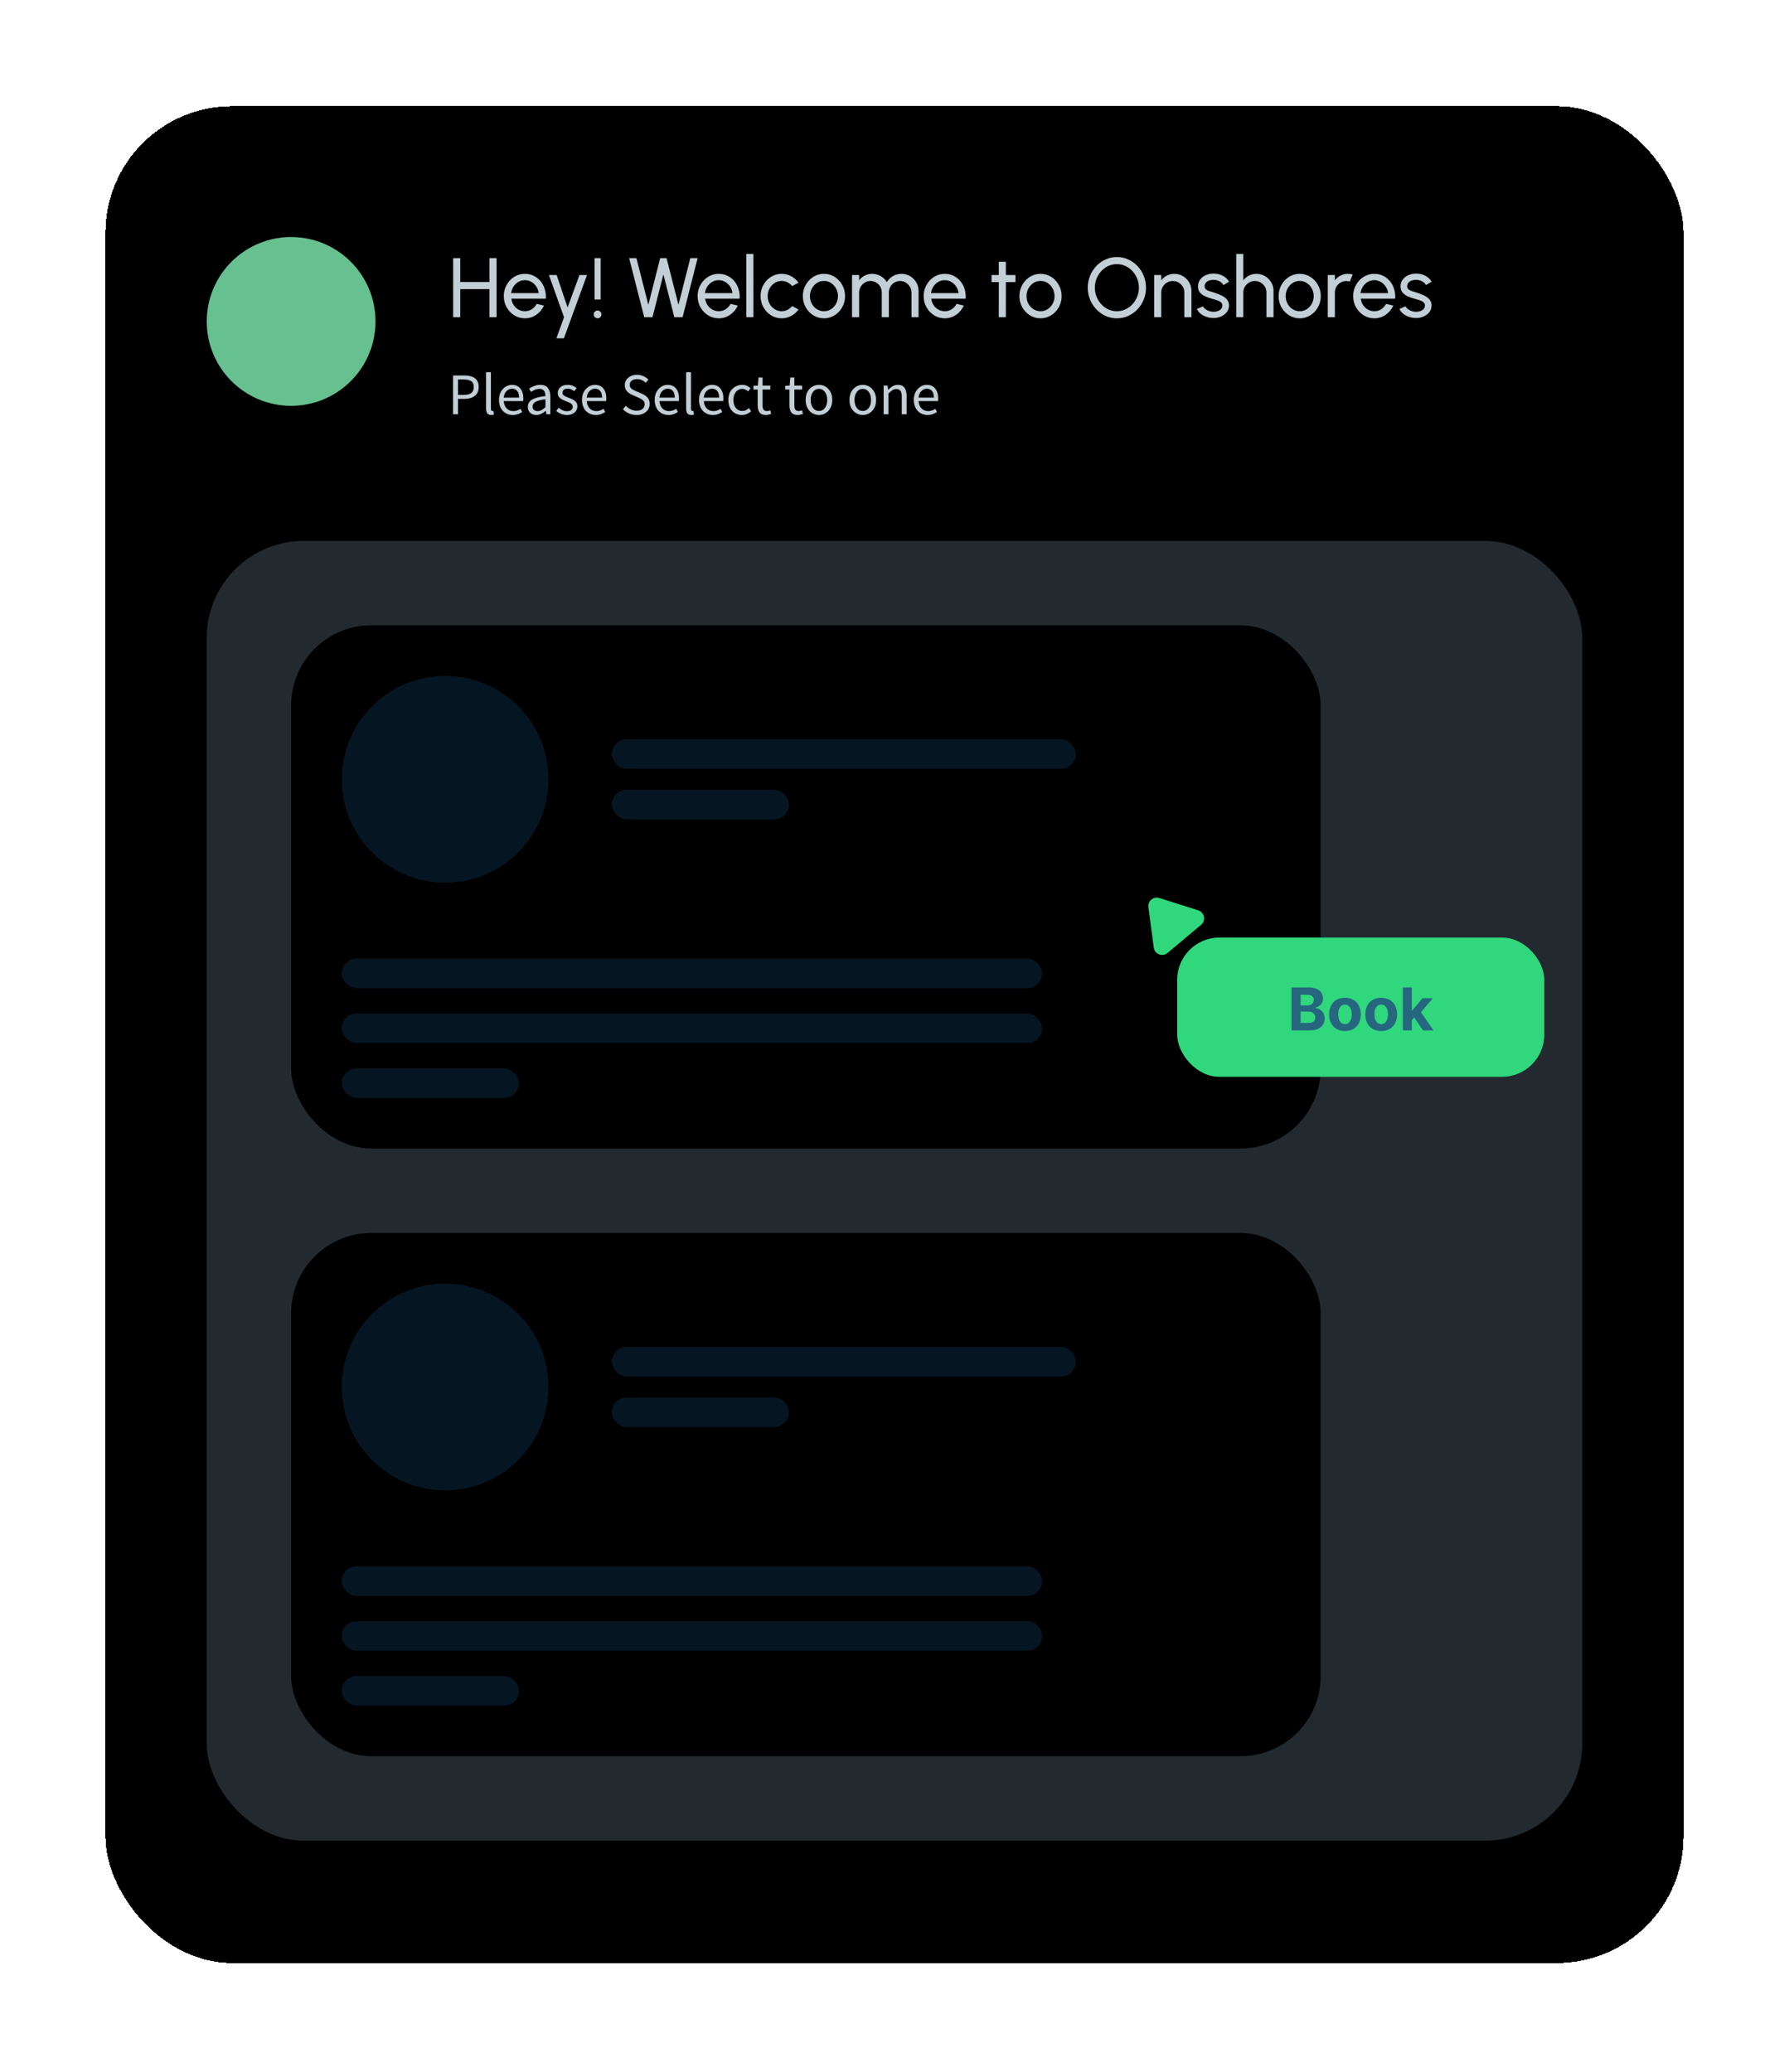 <svg width="424" height="491" viewBox="0 0 424 491" fill="none" xmlns="http://www.w3.org/2000/svg">
<g filter="url(#filter0_d_403_351)">
<rect x="25" y="11.169" width="374" height="440" rx="30" fill="black" shape-rendering="crispEdges"/>
<circle cx="69" cy="62.169" r="20" fill="#67C090"/>
<mask id="mask0_403_351" style="mask-type:alpha" maskUnits="userSpaceOnUse" x="49" y="42" width="40" height="41">
<circle cx="69" cy="62.169" r="20" fill="#D8E3FF"/>
</mask>
<g mask="url(#mask0_403_351)">
</g>
<path d="M116.013 47.169H117.693V61.169H116.013V54.509H109.083V61.169H107.403V47.169H109.083V52.829H116.013V47.169ZM124.401 61.429C123.481 61.429 122.641 61.192 121.881 60.719C121.127 60.246 120.524 59.612 120.071 58.819C119.624 58.019 119.401 57.136 119.401 56.169C119.401 55.436 119.531 54.752 119.791 54.119C120.051 53.479 120.407 52.919 120.861 52.439C121.321 51.952 121.854 51.572 122.461 51.299C123.067 51.026 123.714 50.889 124.401 50.889C125.154 50.889 125.844 51.042 126.471 51.349C127.104 51.649 127.644 52.069 128.091 52.609C128.544 53.149 128.881 53.776 129.101 54.489C129.327 55.202 129.411 55.966 129.351 56.779H121.191C121.271 57.346 121.457 57.852 121.751 58.299C122.044 58.739 122.417 59.089 122.871 59.349C123.331 59.609 123.841 59.742 124.401 59.749C125.001 59.749 125.544 59.596 126.031 59.289C126.517 58.976 126.911 58.549 127.211 58.009L128.921 58.409C128.521 59.296 127.917 60.022 127.111 60.589C126.304 61.149 125.401 61.429 124.401 61.429ZM121.141 55.459H127.661C127.607 54.899 127.427 54.389 127.121 53.929C126.814 53.462 126.424 53.089 125.951 52.809C125.477 52.529 124.961 52.389 124.401 52.389C123.841 52.389 123.327 52.526 122.861 52.799C122.394 53.072 122.007 53.442 121.701 53.909C121.401 54.369 121.214 54.886 121.141 55.459ZM137.339 51.169H139.119L133.649 66.169H131.869L133.679 61.169L130.089 51.169H131.929L134.519 58.859L137.339 51.169ZM140.914 56.969V47.169H142.364V56.969H140.914ZM141.644 61.429C141.384 61.429 141.164 61.339 140.984 61.159C140.804 60.979 140.714 60.759 140.714 60.499C140.714 60.246 140.804 60.032 140.984 59.859C141.164 59.679 141.384 59.589 141.644 59.589C141.891 59.589 142.101 59.679 142.274 59.859C142.454 60.032 142.544 60.246 142.544 60.499C142.544 60.759 142.454 60.979 142.274 61.159C142.101 61.339 141.891 61.429 141.644 61.429ZM152.687 61.169L149.107 47.169H150.837L153.657 58.219L156.467 47.169H157.977L160.797 58.219L163.607 47.169H165.337L161.777 61.169H159.817L157.227 51.029L154.637 61.169H152.687ZM170.338 61.429C169.418 61.429 168.578 61.192 167.818 60.719C167.065 60.246 166.462 59.612 166.008 58.819C165.562 58.019 165.338 57.136 165.338 56.169C165.338 55.436 165.468 54.752 165.728 54.119C165.988 53.479 166.345 52.919 166.798 52.439C167.258 51.952 167.792 51.572 168.398 51.299C169.005 51.026 169.652 50.889 170.338 50.889C171.092 50.889 171.782 51.042 172.408 51.349C173.042 51.649 173.582 52.069 174.028 52.609C174.482 53.149 174.818 53.776 175.038 54.489C175.265 55.202 175.348 55.966 175.288 56.779H167.128C167.208 57.346 167.395 57.852 167.688 58.299C167.982 58.739 168.355 59.089 168.808 59.349C169.268 59.609 169.778 59.742 170.338 59.749C170.938 59.749 171.482 59.596 171.968 59.289C172.455 58.976 172.848 58.549 173.148 58.009L174.858 58.409C174.458 59.296 173.855 60.022 173.048 60.589C172.242 61.149 171.338 61.429 170.338 61.429ZM167.078 55.459H173.598C173.545 54.899 173.365 54.389 173.058 53.929C172.752 53.462 172.362 53.089 171.888 52.809C171.415 52.529 170.898 52.389 170.338 52.389C169.778 52.389 169.265 52.526 168.798 52.799C168.332 53.072 167.945 53.442 167.638 53.909C167.338 54.369 167.152 54.886 167.078 55.459ZM176.876 61.169V46.169H178.556V61.169H176.876ZM187.75 58.529L189.25 59.339C188.797 59.972 188.22 60.479 187.52 60.859C186.827 61.239 186.073 61.429 185.26 61.429C184.34 61.429 183.5 61.192 182.74 60.719C181.987 60.246 181.383 59.612 180.93 58.819C180.483 58.019 180.26 57.136 180.26 56.169C180.26 55.436 180.39 54.752 180.65 54.119C180.91 53.479 181.267 52.919 181.72 52.439C182.18 51.952 182.713 51.572 183.32 51.299C183.927 51.026 184.573 50.889 185.26 50.889C186.073 50.889 186.827 51.079 187.52 51.459C188.22 51.839 188.797 52.349 189.25 52.989L187.75 53.799C187.43 53.406 187.05 53.102 186.61 52.889C186.17 52.676 185.72 52.569 185.26 52.569C184.64 52.569 184.077 52.736 183.57 53.069C183.07 53.396 182.673 53.832 182.38 54.379C182.087 54.926 181.94 55.522 181.94 56.169C181.94 56.816 182.087 57.412 182.38 57.959C182.68 58.499 183.08 58.932 183.58 59.259C184.087 59.586 184.647 59.749 185.26 59.749C185.753 59.749 186.217 59.636 186.65 59.409C187.083 59.182 187.45 58.889 187.75 58.529ZM195.28 61.429C194.36 61.429 193.52 61.192 192.76 60.719C192.006 60.246 191.403 59.612 190.95 58.819C190.503 58.019 190.28 57.136 190.28 56.169C190.28 55.436 190.41 54.752 190.67 54.119C190.93 53.479 191.286 52.919 191.74 52.439C192.2 51.952 192.733 51.572 193.34 51.299C193.946 51.026 194.593 50.889 195.28 50.889C196.2 50.889 197.036 51.126 197.79 51.599C198.55 52.072 199.153 52.709 199.6 53.509C200.053 54.309 200.28 55.196 200.28 56.169C200.28 56.896 200.15 57.576 199.89 58.209C199.63 58.842 199.27 59.402 198.81 59.889C198.356 60.369 197.826 60.746 197.22 61.019C196.62 61.292 195.973 61.429 195.28 61.429ZM195.28 59.749C195.906 59.749 196.47 59.586 196.97 59.259C197.476 58.926 197.873 58.489 198.16 57.949C198.453 57.402 198.6 56.809 198.6 56.169C198.6 55.516 198.45 54.916 198.15 54.369C197.856 53.822 197.46 53.386 196.96 53.059C196.46 52.732 195.9 52.569 195.28 52.569C194.653 52.569 194.09 52.736 193.59 53.069C193.09 53.396 192.693 53.832 192.4 54.379C192.106 54.926 191.96 55.522 191.96 56.169C191.96 56.836 192.11 57.442 192.41 57.989C192.71 58.529 193.113 58.959 193.62 59.279C194.126 59.592 194.68 59.749 195.28 59.749ZM201.934 61.169V51.169H203.614V52.419C203.968 51.952 204.411 51.582 204.944 51.309C205.484 51.029 206.071 50.889 206.704 50.889C207.444 50.889 208.121 51.069 208.734 51.429C209.348 51.789 209.831 52.266 210.184 52.859C210.538 52.266 211.018 51.789 211.624 51.429C212.238 51.069 212.911 50.889 213.644 50.889C214.398 50.889 215.081 51.072 215.694 51.439C216.308 51.799 216.794 52.286 217.154 52.899C217.521 53.512 217.704 54.196 217.704 54.949V61.169H216.024V55.349C216.024 54.856 215.904 54.399 215.664 53.979C215.424 53.559 215.101 53.222 214.694 52.969C214.288 52.716 213.838 52.589 213.344 52.589C212.851 52.589 212.401 52.709 211.994 52.949C211.588 53.182 211.264 53.509 211.024 53.929C210.784 54.342 210.664 54.816 210.664 55.349V61.169H208.984V55.349C208.984 54.816 208.864 54.342 208.624 53.929C208.384 53.509 208.058 53.182 207.644 52.949C207.238 52.709 206.788 52.589 206.294 52.589C205.808 52.589 205.358 52.716 204.944 52.969C204.538 53.222 204.214 53.559 203.974 53.979C203.734 54.399 203.614 54.856 203.614 55.349V61.169H201.934ZM223.913 61.429C222.993 61.429 222.153 61.192 221.393 60.719C220.639 60.246 220.036 59.612 219.583 58.819C219.136 58.019 218.913 57.136 218.913 56.169C218.913 55.436 219.043 54.752 219.303 54.119C219.563 53.479 219.919 52.919 220.373 52.439C220.833 51.952 221.366 51.572 221.973 51.299C222.579 51.026 223.226 50.889 223.913 50.889C224.666 50.889 225.356 51.042 225.983 51.349C226.616 51.649 227.156 52.069 227.603 52.609C228.056 53.149 228.393 53.776 228.613 54.489C228.839 55.202 228.923 55.966 228.863 56.779H220.703C220.783 57.346 220.969 57.852 221.263 58.299C221.556 58.739 221.929 59.089 222.383 59.349C222.843 59.609 223.353 59.742 223.913 59.749C224.513 59.749 225.056 59.596 225.543 59.289C226.029 58.976 226.423 58.549 226.723 58.009L228.433 58.409C228.033 59.296 227.429 60.022 226.623 60.589C225.816 61.149 224.913 61.429 223.913 61.429ZM220.653 55.459H227.173C227.119 54.899 226.939 54.389 226.633 53.929C226.326 53.462 225.936 53.089 225.463 52.809C224.989 52.529 224.473 52.389 223.913 52.389C223.353 52.389 222.839 52.526 222.373 52.799C221.906 53.072 221.519 53.442 221.213 53.909C220.913 54.369 220.726 54.886 220.653 55.459ZM240.669 52.849H238.399L238.389 61.169H236.709L236.719 52.849H234.999V51.169H236.719L236.709 48.029H238.389L238.399 51.169H240.669V52.849ZM246.608 61.429C245.688 61.429 244.848 61.192 244.088 60.719C243.334 60.246 242.731 59.612 242.278 58.819C241.831 58.019 241.608 57.136 241.608 56.169C241.608 55.436 241.738 54.752 241.998 54.119C242.258 53.479 242.614 52.919 243.068 52.439C243.528 51.952 244.061 51.572 244.668 51.299C245.274 51.026 245.921 50.889 246.608 50.889C247.528 50.889 248.364 51.126 249.118 51.599C249.878 52.072 250.481 52.709 250.928 53.509C251.381 54.309 251.608 55.196 251.608 56.169C251.608 56.896 251.478 57.576 251.218 58.209C250.958 58.842 250.598 59.402 250.138 59.889C249.684 60.369 249.154 60.746 248.548 61.019C247.948 61.292 247.301 61.429 246.608 61.429ZM246.608 59.749C247.234 59.749 247.798 59.586 248.298 59.259C248.804 58.926 249.201 58.489 249.488 57.949C249.781 57.402 249.928 56.809 249.928 56.169C249.928 55.516 249.778 54.916 249.478 54.369C249.184 53.822 248.788 53.386 248.288 53.059C247.788 52.732 247.228 52.569 246.608 52.569C245.981 52.569 245.418 52.736 244.918 53.069C244.418 53.396 244.021 53.832 243.728 54.379C243.434 54.926 243.288 55.522 243.288 56.169C243.288 56.836 243.438 57.442 243.738 57.989C244.038 58.529 244.441 58.959 244.948 59.279C245.454 59.592 246.008 59.749 246.608 59.749ZM264.704 61.429C263.757 61.429 262.867 61.242 262.034 60.869C261.201 60.489 260.467 59.966 259.834 59.299C259.201 58.632 258.704 57.862 258.344 56.989C257.984 56.109 257.804 55.169 257.804 54.169C257.804 53.169 257.984 52.232 258.344 51.359C258.704 50.479 259.201 49.706 259.834 49.039C260.467 48.372 261.201 47.852 262.034 47.479C262.867 47.099 263.757 46.909 264.704 46.909C265.657 46.909 266.551 47.099 267.384 47.479C268.217 47.852 268.951 48.372 269.584 49.039C270.217 49.706 270.711 50.479 271.064 51.359C271.424 52.232 271.604 53.169 271.604 54.169C271.604 55.169 271.424 56.109 271.064 56.989C270.711 57.862 270.217 58.632 269.584 59.299C268.951 59.966 268.217 60.489 267.384 60.869C266.551 61.242 265.657 61.429 264.704 61.429ZM264.704 59.749C265.431 59.749 266.107 59.602 266.734 59.309C267.367 59.016 267.921 58.612 268.394 58.099C268.874 57.579 269.247 56.986 269.514 56.319C269.787 55.646 269.924 54.929 269.924 54.169C269.924 53.409 269.787 52.692 269.514 52.019C269.241 51.339 268.864 50.746 268.384 50.239C267.911 49.726 267.357 49.322 266.724 49.029C266.097 48.736 265.424 48.589 264.704 48.589C263.977 48.589 263.297 48.736 262.664 49.029C262.037 49.322 261.484 49.729 261.004 50.249C260.531 50.762 260.157 51.356 259.884 52.029C259.617 52.696 259.484 53.409 259.484 54.169C259.484 54.936 259.621 55.656 259.894 56.329C260.167 57.002 260.541 57.596 261.014 58.109C261.494 58.622 262.047 59.026 262.674 59.319C263.307 59.606 263.984 59.749 264.704 59.749ZM282.376 54.949V61.169H280.696V55.319C280.696 54.812 280.573 54.352 280.326 53.939C280.079 53.526 279.749 53.199 279.336 52.959C278.923 52.712 278.463 52.589 277.956 52.589C277.456 52.589 276.996 52.712 276.576 52.959C276.163 53.199 275.833 53.526 275.586 53.939C275.339 54.352 275.216 54.812 275.216 55.319V61.169H273.536V51.169H275.216V52.419C275.569 51.952 276.016 51.582 276.556 51.309C277.096 51.029 277.683 50.889 278.316 50.889C279.063 50.889 279.743 51.072 280.356 51.439C280.976 51.799 281.466 52.286 281.826 52.899C282.193 53.512 282.376 54.196 282.376 54.949ZM287.426 61.359C286.886 61.339 286.359 61.239 285.846 61.059C285.339 60.872 284.892 60.622 284.506 60.309C284.126 59.989 283.849 59.622 283.676 59.209L285.116 58.589C285.216 58.816 285.396 59.029 285.656 59.229C285.916 59.429 286.216 59.589 286.556 59.709C286.896 59.829 287.239 59.889 287.586 59.889C287.952 59.889 288.296 59.832 288.616 59.719C288.936 59.606 289.196 59.439 289.396 59.219C289.602 58.992 289.706 58.722 289.706 58.409C289.706 58.076 289.592 57.816 289.366 57.629C289.146 57.436 288.866 57.286 288.526 57.179C288.192 57.066 287.852 56.959 287.506 56.859C286.819 56.686 286.206 56.479 285.666 56.239C285.126 55.992 284.699 55.682 284.386 55.309C284.079 54.929 283.926 54.446 283.926 53.859C283.926 53.239 284.096 52.702 284.436 52.249C284.782 51.796 285.236 51.446 285.796 51.199C286.356 50.952 286.956 50.829 287.596 50.829C288.402 50.829 289.139 51.002 289.806 51.349C290.472 51.696 290.969 52.166 291.296 52.759L289.946 53.549C289.832 53.309 289.659 53.099 289.426 52.919C289.192 52.732 288.926 52.586 288.626 52.479C288.326 52.372 288.019 52.316 287.706 52.309C287.319 52.296 286.956 52.346 286.616 52.459C286.282 52.572 286.012 52.746 285.806 52.979C285.606 53.206 285.506 53.489 285.506 53.829C285.506 54.162 285.612 54.416 285.826 54.589C286.046 54.762 286.329 54.902 286.676 55.009C287.029 55.109 287.412 55.226 287.826 55.359C288.432 55.552 288.999 55.776 289.526 56.029C290.052 56.282 290.476 56.599 290.796 56.979C291.122 57.359 291.282 57.829 291.276 58.389C291.276 59.002 291.092 59.539 290.726 59.999C290.359 60.452 289.882 60.799 289.296 61.039C288.716 61.279 288.092 61.386 287.426 61.359ZM301.829 54.949V61.169H300.149V55.319C300.149 54.812 300.026 54.352 299.779 53.939C299.532 53.526 299.202 53.199 298.789 52.959C298.376 52.712 297.916 52.589 297.409 52.589C296.909 52.589 296.449 52.712 296.029 52.959C295.616 53.199 295.286 53.526 295.039 53.939C294.792 54.352 294.669 54.812 294.669 55.319V61.169H292.989V46.169H294.669V52.419C295.022 51.952 295.469 51.582 296.009 51.309C296.549 51.029 297.136 50.889 297.769 50.889C298.516 50.889 299.196 51.072 299.809 51.439C300.429 51.799 300.919 52.286 301.279 52.899C301.646 53.512 301.829 54.196 301.829 54.949ZM308.034 61.429C307.114 61.429 306.274 61.192 305.514 60.719C304.76 60.246 304.157 59.612 303.704 58.819C303.257 58.019 303.034 57.136 303.034 56.169C303.034 55.436 303.164 54.752 303.424 54.119C303.684 53.479 304.04 52.919 304.494 52.439C304.954 51.952 305.487 51.572 306.094 51.299C306.7 51.026 307.347 50.889 308.034 50.889C308.954 50.889 309.79 51.126 310.544 51.599C311.304 52.072 311.907 52.709 312.354 53.509C312.807 54.309 313.034 55.196 313.034 56.169C313.034 56.896 312.904 57.576 312.644 58.209C312.384 58.842 312.024 59.402 311.564 59.889C311.11 60.369 310.58 60.746 309.974 61.019C309.374 61.292 308.727 61.429 308.034 61.429ZM308.034 59.749C308.66 59.749 309.224 59.586 309.724 59.259C310.23 58.926 310.627 58.489 310.914 57.949C311.207 57.402 311.354 56.809 311.354 56.169C311.354 55.516 311.204 54.916 310.904 54.369C310.61 53.822 310.214 53.386 309.714 53.059C309.214 52.732 308.654 52.569 308.034 52.569C307.407 52.569 306.844 52.736 306.344 53.069C305.844 53.396 305.447 53.832 305.154 54.379C304.86 54.926 304.714 55.522 304.714 56.169C304.714 56.836 304.864 57.442 305.164 57.989C305.464 58.529 305.867 58.959 306.374 59.279C306.88 59.592 307.434 59.749 308.034 59.749ZM314.688 61.169V51.169H316.368V52.419C316.722 51.952 317.168 51.582 317.708 51.309C318.248 51.029 318.835 50.889 319.468 50.889C319.855 50.889 320.228 50.939 320.588 51.039L319.908 52.719C319.635 52.632 319.368 52.589 319.108 52.589C318.608 52.589 318.148 52.712 317.728 52.959C317.315 53.199 316.985 53.526 316.738 53.939C316.492 54.352 316.368 54.812 316.368 55.319V61.169H314.688ZM325.709 61.429C324.789 61.429 323.949 61.192 323.189 60.719C322.436 60.246 321.833 59.612 321.379 58.819C320.933 58.019 320.709 57.136 320.709 56.169C320.709 55.436 320.839 54.752 321.099 54.119C321.359 53.479 321.716 52.919 322.169 52.439C322.629 51.952 323.163 51.572 323.769 51.299C324.376 51.026 325.023 50.889 325.709 50.889C326.463 50.889 327.153 51.042 327.779 51.349C328.413 51.649 328.953 52.069 329.399 52.609C329.853 53.149 330.189 53.776 330.409 54.489C330.636 55.202 330.719 55.966 330.659 56.779H322.499C322.579 57.346 322.766 57.852 323.059 58.299C323.353 58.739 323.726 59.089 324.179 59.349C324.639 59.609 325.149 59.742 325.709 59.749C326.309 59.749 326.853 59.596 327.339 59.289C327.826 58.976 328.219 58.549 328.519 58.009L330.229 58.409C329.829 59.296 329.226 60.022 328.419 60.589C327.613 61.149 326.709 61.429 325.709 61.429ZM322.449 55.459H328.969C328.916 54.899 328.736 54.389 328.429 53.929C328.123 53.462 327.733 53.089 327.259 52.809C326.786 52.529 326.269 52.389 325.709 52.389C325.149 52.389 324.636 52.526 324.169 52.799C323.703 53.072 323.316 53.442 323.009 53.909C322.709 54.369 322.523 54.886 322.449 55.459ZM335.434 61.359C334.894 61.339 334.367 61.239 333.854 61.059C333.347 60.872 332.9 60.622 332.514 60.309C332.134 59.989 331.857 59.622 331.684 59.209L333.124 58.589C333.224 58.816 333.404 59.029 333.664 59.229C333.924 59.429 334.224 59.589 334.564 59.709C334.904 59.829 335.247 59.889 335.594 59.889C335.96 59.889 336.304 59.832 336.624 59.719C336.944 59.606 337.204 59.439 337.404 59.219C337.61 58.992 337.714 58.722 337.714 58.409C337.714 58.076 337.6 57.816 337.374 57.629C337.154 57.436 336.874 57.286 336.534 57.179C336.2 57.066 335.86 56.959 335.514 56.859C334.827 56.686 334.214 56.479 333.674 56.239C333.134 55.992 332.707 55.682 332.394 55.309C332.087 54.929 331.934 54.446 331.934 53.859C331.934 53.239 332.104 52.702 332.444 52.249C332.79 51.796 333.244 51.446 333.804 51.199C334.364 50.952 334.964 50.829 335.604 50.829C336.41 50.829 337.147 51.002 337.814 51.349C338.48 51.696 338.977 52.166 339.304 52.759L337.954 53.549C337.84 53.309 337.667 53.099 337.434 52.919C337.2 52.732 336.934 52.586 336.634 52.479C336.334 52.372 336.027 52.316 335.714 52.309C335.327 52.296 334.964 52.346 334.624 52.459C334.29 52.572 334.02 52.746 333.814 52.979C333.614 53.206 333.514 53.489 333.514 53.829C333.514 54.162 333.62 54.416 333.834 54.589C334.054 54.762 334.337 54.902 334.684 55.009C335.037 55.109 335.42 55.226 335.834 55.359C336.44 55.552 337.007 55.776 337.534 56.029C338.06 56.282 338.484 56.599 338.804 56.979C339.13 57.359 339.29 57.829 339.284 58.389C339.284 59.002 339.1 59.539 338.734 59.999C338.367 60.452 337.89 60.799 337.304 61.039C336.724 61.279 336.1 61.386 335.434 61.359Z" fill="#C2CFD6"/>
<path d="M107.381 84.169V74.985H109.999C110.69 74.985 111.292 75.069 111.805 75.237C112.318 75.405 112.72 75.69 113.009 76.091C113.298 76.483 113.443 77.015 113.443 77.687C113.443 78.648 113.13 79.362 112.505 79.829C111.88 80.296 111.063 80.529 110.055 80.529H108.543V84.169H107.381ZM108.543 79.577H109.915C110.718 79.577 111.31 79.428 111.693 79.129C112.085 78.821 112.281 78.34 112.281 77.687C112.281 77.024 112.076 76.567 111.665 76.315C111.264 76.054 110.662 75.923 109.859 75.923H108.543V79.577ZM116.417 84.337C115.987 84.337 115.675 84.206 115.479 83.945C115.292 83.674 115.199 83.292 115.199 82.797V74.201H116.347V82.881C116.347 83.058 116.379 83.189 116.445 83.273C116.51 83.348 116.585 83.385 116.669 83.385C116.706 83.385 116.739 83.385 116.767 83.385C116.804 83.376 116.855 83.366 116.921 83.357L117.075 84.225C117 84.262 116.911 84.29 116.809 84.309C116.706 84.328 116.575 84.337 116.417 84.337ZM121.525 84.337C120.918 84.337 120.368 84.197 119.873 83.917C119.378 83.628 118.986 83.217 118.697 82.685C118.408 82.153 118.263 81.518 118.263 80.781C118.263 80.034 118.408 79.395 118.697 78.863C118.996 78.331 119.378 77.92 119.845 77.631C120.312 77.342 120.802 77.197 121.315 77.197C122.183 77.197 122.85 77.486 123.317 78.065C123.793 78.644 124.031 79.418 124.031 80.389C124.031 80.51 124.026 80.632 124.017 80.753C124.017 80.865 124.008 80.963 123.989 81.047H119.397C119.444 81.766 119.668 82.34 120.069 82.769C120.48 83.198 121.012 83.413 121.665 83.413C121.992 83.413 122.29 83.366 122.561 83.273C122.841 83.17 123.107 83.04 123.359 82.881L123.765 83.637C123.476 83.824 123.144 83.987 122.771 84.127C122.407 84.267 121.992 84.337 121.525 84.337ZM119.383 80.221H123.023C123.023 79.53 122.874 79.008 122.575 78.653C122.286 78.289 121.875 78.107 121.343 78.107C120.867 78.107 120.438 78.294 120.055 78.667C119.682 79.031 119.458 79.549 119.383 80.221ZM127.089 84.337C126.52 84.337 126.044 84.169 125.661 83.833C125.288 83.488 125.101 83.012 125.101 82.405C125.101 81.658 125.432 81.089 126.095 80.697C126.767 80.296 127.826 80.016 129.273 79.857C129.273 79.568 129.231 79.292 129.147 79.031C129.072 78.77 128.932 78.56 128.727 78.401C128.531 78.233 128.246 78.149 127.873 78.149C127.481 78.149 127.112 78.224 126.767 78.373C126.422 78.522 126.114 78.69 125.843 78.877L125.395 78.079C125.712 77.874 126.1 77.678 126.557 77.491C127.024 77.295 127.528 77.197 128.069 77.197C128.9 77.197 129.502 77.454 129.875 77.967C130.248 78.471 130.435 79.148 130.435 79.997V84.169H129.483L129.385 83.357H129.343C129.026 83.618 128.676 83.847 128.293 84.043C127.92 84.239 127.518 84.337 127.089 84.337ZM127.425 83.413C127.752 83.413 128.06 83.334 128.349 83.175C128.638 83.016 128.946 82.792 129.273 82.503V80.613C128.144 80.753 127.35 80.963 126.893 81.243C126.445 81.523 126.221 81.882 126.221 82.321C126.221 82.704 126.338 82.984 126.571 83.161C126.804 83.329 127.089 83.413 127.425 83.413ZM134.354 84.337C133.868 84.337 133.406 84.248 132.968 84.071C132.529 83.884 132.146 83.66 131.82 83.399L132.394 82.629C132.692 82.862 133 83.058 133.318 83.217C133.635 83.366 133.994 83.441 134.396 83.441C134.844 83.441 135.18 83.338 135.404 83.133C135.628 82.918 135.74 82.666 135.74 82.377C135.74 82.144 135.66 81.948 135.502 81.789C135.352 81.63 135.156 81.5 134.914 81.397C134.68 81.285 134.438 81.182 134.186 81.089C133.868 80.968 133.556 80.832 133.248 80.683C132.94 80.524 132.688 80.324 132.492 80.081C132.296 79.829 132.198 79.512 132.198 79.129C132.198 78.578 132.403 78.121 132.814 77.757C133.234 77.384 133.812 77.197 134.55 77.197C134.97 77.197 135.362 77.272 135.726 77.421C136.09 77.57 136.402 77.752 136.664 77.967L136.104 78.695C135.87 78.518 135.628 78.373 135.376 78.261C135.124 78.149 134.848 78.093 134.55 78.093C134.12 78.093 133.803 78.191 133.598 78.387C133.402 78.583 133.304 78.812 133.304 79.073C133.304 79.288 133.374 79.465 133.514 79.605C133.654 79.736 133.836 79.852 134.06 79.955C134.284 80.048 134.522 80.146 134.774 80.249C135.1 80.37 135.422 80.51 135.74 80.669C136.057 80.818 136.318 81.024 136.524 81.285C136.738 81.537 136.846 81.878 136.846 82.307C136.846 82.671 136.748 83.007 136.552 83.315C136.365 83.623 136.085 83.87 135.712 84.057C135.348 84.244 134.895 84.337 134.354 84.337ZM141.199 84.337C140.592 84.337 140.042 84.197 139.547 83.917C139.052 83.628 138.66 83.217 138.371 82.685C138.082 82.153 137.937 81.518 137.937 80.781C137.937 80.034 138.082 79.395 138.371 78.863C138.67 78.331 139.052 77.92 139.519 77.631C139.986 77.342 140.476 77.197 140.989 77.197C141.857 77.197 142.524 77.486 142.991 78.065C143.467 78.644 143.705 79.418 143.705 80.389C143.705 80.51 143.7 80.632 143.691 80.753C143.691 80.865 143.682 80.963 143.663 81.047H139.071C139.118 81.766 139.342 82.34 139.743 82.769C140.154 83.198 140.686 83.413 141.339 83.413C141.666 83.413 141.964 83.366 142.235 83.273C142.515 83.17 142.781 83.04 143.033 82.881L143.439 83.637C143.15 83.824 142.818 83.987 142.445 84.127C142.081 84.267 141.666 84.337 141.199 84.337ZM139.057 80.221H142.697C142.697 79.53 142.548 79.008 142.249 78.653C141.96 78.289 141.549 78.107 141.017 78.107C140.541 78.107 140.112 78.294 139.729 78.667C139.356 79.031 139.132 79.549 139.057 80.221ZM150.849 84.337C150.205 84.337 149.608 84.216 149.057 83.973C148.506 83.721 148.03 83.39 147.629 82.979L148.329 82.167C148.656 82.512 149.038 82.792 149.477 83.007C149.925 83.212 150.387 83.315 150.863 83.315C151.47 83.315 151.941 83.18 152.277 82.909C152.613 82.629 152.781 82.265 152.781 81.817C152.781 81.5 152.711 81.248 152.571 81.061C152.44 80.874 152.258 80.716 152.025 80.585C151.801 80.454 151.544 80.324 151.255 80.193L149.939 79.619C149.65 79.498 149.36 79.339 149.071 79.143C148.791 78.947 148.553 78.695 148.357 78.387C148.17 78.079 148.077 77.701 148.077 77.253C148.077 76.786 148.198 76.371 148.441 76.007C148.693 75.634 149.038 75.344 149.477 75.139C149.916 74.924 150.41 74.817 150.961 74.817C151.512 74.817 152.02 74.924 152.487 75.139C152.954 75.344 153.35 75.615 153.677 75.951L153.047 76.707C152.767 76.436 152.454 76.226 152.109 76.077C151.773 75.918 151.39 75.839 150.961 75.839C150.448 75.839 150.032 75.96 149.715 76.203C149.407 76.446 149.253 76.772 149.253 77.183C149.253 77.472 149.328 77.715 149.477 77.911C149.636 78.098 149.832 78.252 150.065 78.373C150.298 78.494 150.536 78.606 150.779 78.709L152.081 79.269C152.436 79.418 152.753 79.6 153.033 79.815C153.322 80.02 153.551 80.277 153.719 80.585C153.887 80.884 153.971 81.262 153.971 81.719C153.971 82.204 153.845 82.648 153.593 83.049C153.341 83.441 152.982 83.754 152.515 83.987C152.048 84.22 151.493 84.337 150.849 84.337ZM158.426 84.337C157.819 84.337 157.268 84.197 156.774 83.917C156.279 83.628 155.887 83.217 155.598 82.685C155.308 82.153 155.164 81.518 155.164 80.781C155.164 80.034 155.308 79.395 155.598 78.863C155.896 78.331 156.279 77.92 156.746 77.631C157.212 77.342 157.702 77.197 158.216 77.197C159.084 77.197 159.751 77.486 160.218 78.065C160.694 78.644 160.932 79.418 160.932 80.389C160.932 80.51 160.927 80.632 160.918 80.753C160.918 80.865 160.908 80.963 160.89 81.047H156.298C156.344 81.766 156.568 82.34 156.97 82.769C157.38 83.198 157.912 83.413 158.566 83.413C158.892 83.413 159.191 83.366 159.462 83.273C159.742 83.17 160.008 83.04 160.26 82.881L160.666 83.637C160.376 83.824 160.045 83.987 159.672 84.127C159.308 84.267 158.892 84.337 158.426 84.337ZM156.284 80.221H159.924C159.924 79.53 159.774 79.008 159.476 78.653C159.186 78.289 158.776 78.107 158.244 78.107C157.768 78.107 157.338 78.294 156.956 78.667C156.582 79.031 156.358 79.549 156.284 80.221ZM163.831 84.337C163.402 84.337 163.089 84.206 162.893 83.945C162.706 83.674 162.613 83.292 162.613 82.797V74.201H163.761V82.881C163.761 83.058 163.794 83.189 163.859 83.273C163.924 83.348 163.999 83.385 164.083 83.385C164.12 83.385 164.153 83.385 164.181 83.385C164.218 83.376 164.27 83.366 164.335 83.357L164.489 84.225C164.414 84.262 164.326 84.29 164.223 84.309C164.12 84.328 163.99 84.337 163.831 84.337ZM168.939 84.337C168.333 84.337 167.782 84.197 167.287 83.917C166.793 83.628 166.401 83.217 166.111 82.685C165.822 82.153 165.677 81.518 165.677 80.781C165.677 80.034 165.822 79.395 166.111 78.863C166.41 78.331 166.793 77.92 167.259 77.631C167.726 77.342 168.216 77.197 168.729 77.197C169.597 77.197 170.265 77.486 170.731 78.065C171.207 78.644 171.445 79.418 171.445 80.389C171.445 80.51 171.441 80.632 171.431 80.753C171.431 80.865 171.422 80.963 171.403 81.047H166.811C166.858 81.766 167.082 82.34 167.483 82.769C167.894 83.198 168.426 83.413 169.079 83.413C169.406 83.413 169.705 83.366 169.975 83.273C170.255 83.17 170.521 83.04 170.773 82.881L171.179 83.637C170.89 83.824 170.559 83.987 170.185 84.127C169.821 84.267 169.406 84.337 168.939 84.337ZM166.797 80.221H170.437C170.437 79.53 170.288 79.008 169.989 78.653C169.7 78.289 169.289 78.107 168.757 78.107C168.281 78.107 167.852 78.294 167.469 78.667C167.096 79.031 166.872 79.549 166.797 80.221ZM175.815 84.337C175.217 84.337 174.676 84.197 174.191 83.917C173.705 83.637 173.323 83.231 173.043 82.699C172.763 82.167 172.623 81.528 172.623 80.781C172.623 80.016 172.772 79.367 173.071 78.835C173.379 78.303 173.78 77.897 174.275 77.617C174.779 77.337 175.32 77.197 175.899 77.197C176.347 77.197 176.729 77.276 177.047 77.435C177.373 77.594 177.653 77.78 177.887 77.995L177.299 78.751C177.103 78.574 176.893 78.429 176.669 78.317C176.454 78.205 176.211 78.149 175.941 78.149C175.53 78.149 175.161 78.261 174.835 78.485C174.517 78.7 174.265 79.008 174.079 79.409C173.901 79.801 173.813 80.258 173.813 80.781C173.813 81.556 174.004 82.186 174.387 82.671C174.779 83.147 175.287 83.385 175.913 83.385C176.23 83.385 176.524 83.32 176.795 83.189C177.065 83.049 177.303 82.886 177.509 82.699L178.013 83.469C177.705 83.74 177.364 83.954 176.991 84.113C176.617 84.262 176.225 84.337 175.815 84.337ZM181.517 84.337C180.789 84.337 180.28 84.127 179.991 83.707C179.711 83.287 179.571 82.741 179.571 82.069V78.303H178.563V77.435L179.627 77.365L179.767 75.461H180.733V77.365H182.567V78.303H180.733V82.083C180.733 82.503 180.807 82.83 180.957 83.063C181.115 83.287 181.391 83.399 181.783 83.399C181.904 83.399 182.035 83.38 182.175 83.343C182.315 83.296 182.441 83.254 182.553 83.217L182.777 84.085C182.59 84.15 182.385 84.206 182.161 84.253C181.946 84.309 181.731 84.337 181.517 84.337ZM189.05 84.337C188.322 84.337 187.813 84.127 187.524 83.707C187.244 83.287 187.104 82.741 187.104 82.069V78.303H186.096V77.435L187.16 77.365L187.3 75.461H188.266V77.365H190.1V78.303H188.266V82.083C188.266 82.503 188.34 82.83 188.49 83.063C188.648 83.287 188.924 83.399 189.316 83.399C189.437 83.399 189.568 83.38 189.708 83.343C189.848 83.296 189.974 83.254 190.086 83.217L190.31 84.085C190.123 84.15 189.918 84.206 189.694 84.253C189.479 84.309 189.264 84.337 189.05 84.337ZM194.093 84.337C193.542 84.337 193.024 84.197 192.539 83.917C192.063 83.637 191.675 83.231 191.377 82.699C191.087 82.167 190.943 81.528 190.943 80.781C190.943 80.016 191.087 79.367 191.377 78.835C191.675 78.303 192.063 77.897 192.539 77.617C193.024 77.337 193.542 77.197 194.093 77.197C194.653 77.197 195.171 77.337 195.647 77.617C196.123 77.897 196.505 78.303 196.795 78.835C197.093 79.367 197.243 80.016 197.243 80.781C197.243 81.528 197.093 82.167 196.795 82.699C196.505 83.231 196.123 83.637 195.647 83.917C195.171 84.197 194.653 84.337 194.093 84.337ZM194.093 83.385C194.681 83.385 195.152 83.147 195.507 82.671C195.871 82.186 196.053 81.556 196.053 80.781C196.053 79.997 195.871 79.362 195.507 78.877C195.152 78.392 194.681 78.149 194.093 78.149C193.514 78.149 193.043 78.392 192.679 78.877C192.315 79.362 192.133 79.997 192.133 80.781C192.133 81.556 192.315 82.186 192.679 82.671C193.043 83.147 193.514 83.385 194.093 83.385ZM204.483 84.337C203.933 84.337 203.415 84.197 202.929 83.917C202.453 83.637 202.066 83.231 201.767 82.699C201.478 82.167 201.333 81.528 201.333 80.781C201.333 80.016 201.478 79.367 201.767 78.835C202.066 78.303 202.453 77.897 202.929 77.617C203.415 77.337 203.933 77.197 204.483 77.197C205.043 77.197 205.561 77.337 206.037 77.617C206.513 77.897 206.896 78.303 207.185 78.835C207.484 79.367 207.633 80.016 207.633 80.781C207.633 81.528 207.484 82.167 207.185 82.699C206.896 83.231 206.513 83.637 206.037 83.917C205.561 84.197 205.043 84.337 204.483 84.337ZM204.483 83.385C205.071 83.385 205.543 83.147 205.897 82.671C206.261 82.186 206.443 81.556 206.443 80.781C206.443 79.997 206.261 79.362 205.897 78.877C205.543 78.392 205.071 78.149 204.483 78.149C203.905 78.149 203.433 78.392 203.069 78.877C202.705 79.362 202.523 79.997 202.523 80.781C202.523 81.556 202.705 82.186 203.069 82.671C203.433 83.147 203.905 83.385 204.483 83.385ZM209.425 84.169V77.365H210.377L210.475 78.345H210.517C210.844 78.018 211.189 77.748 211.553 77.533C211.917 77.309 212.333 77.197 212.799 77.197C213.518 77.197 214.041 77.426 214.367 77.883C214.703 78.331 214.871 78.989 214.871 79.857V84.169H213.723V80.011C213.723 79.376 213.621 78.914 213.415 78.625C213.21 78.336 212.883 78.191 212.435 78.191C212.09 78.191 211.777 78.28 211.497 78.457C211.227 78.634 210.919 78.896 210.573 79.241V84.169H209.425ZM219.84 84.337C219.233 84.337 218.682 84.197 218.188 83.917C217.693 83.628 217.301 83.217 217.012 82.685C216.722 82.153 216.578 81.518 216.578 80.781C216.578 80.034 216.722 79.395 217.012 78.863C217.31 78.331 217.693 77.92 218.16 77.631C218.626 77.342 219.116 77.197 219.63 77.197C220.498 77.197 221.165 77.486 221.632 78.065C222.108 78.644 222.346 79.418 222.346 80.389C222.346 80.51 222.341 80.632 222.332 80.753C222.332 80.865 222.322 80.963 222.304 81.047H217.712C217.758 81.766 217.982 82.34 218.384 82.769C218.794 83.198 219.326 83.413 219.98 83.413C220.306 83.413 220.605 83.366 220.876 83.273C221.156 83.17 221.422 83.04 221.674 82.881L222.08 83.637C221.79 83.824 221.459 83.987 221.086 84.127C220.722 84.267 220.306 84.337 219.84 84.337ZM217.698 80.221H221.338C221.338 79.53 221.188 79.008 220.89 78.653C220.6 78.289 220.19 78.107 219.658 78.107C219.182 78.107 218.752 78.294 218.37 78.667C217.996 79.031 217.772 79.549 217.698 80.221Z" fill="#C2CFD6"/>
<rect x="49" y="114.169" width="326" height="308" rx="23" fill="#222A2F"/>
<rect x="69" y="134.169" width="244" height="124" rx="19" fill="black"/>
<circle cx="105.5" cy="170.669" r="24.5" fill="#061522"/>
<rect x="145" y="161.169" width="110" height="7" rx="3.5" fill="#061522"/>
<rect x="145" y="173.169" width="42" height="7" rx="3.5" fill="#061522"/>
<rect x="81" y="213.169" width="166" height="7" rx="3.5" fill="#061522"/>
<rect x="81" y="226.169" width="166" height="7" rx="3.5" fill="#061522"/>
<rect x="81" y="239.169" width="42" height="7" rx="3.5" fill="#061522"/>
<rect x="69" y="278.169" width="244" height="124" rx="19" fill="black"/>
<circle cx="105.5" cy="314.669" r="24.5" fill="#061522"/>
<rect x="145" y="305.169" width="110" height="7" rx="3.5" fill="#061522"/>
<rect x="145" y="317.169" width="42" height="7" rx="3.5" fill="#061522"/>
<rect x="81" y="357.169" width="166" height="7" rx="3.5" fill="#061522"/>
<rect x="81" y="370.169" width="166" height="7" rx="3.5" fill="#061522"/>
<rect x="81" y="383.169" width="42" height="7" rx="3.5" fill="#061522"/>
</g>
<rect x="366" y="255.169" width="87" height="33" rx="10" transform="rotate(180 366 255.169)" fill="#30D77D"/>
<path d="M272.177 214.96C271.985 213.507 273.368 212.347 274.765 212.791L283.985 215.717C285.488 216.195 285.873 218.143 284.664 219.156L276.716 225.819C275.507 226.832 273.655 226.113 273.448 224.549L272.177 214.96Z" fill="#30D77D"/>
<path d="M306.097 244.169V233.987H310.174C310.923 233.987 311.547 234.098 312.048 234.32C312.548 234.542 312.925 234.851 313.176 235.245C313.428 235.636 313.554 236.087 313.554 236.597C313.554 236.995 313.475 237.345 313.316 237.646C313.157 237.945 312.938 238.19 312.659 238.382C312.384 238.571 312.069 238.705 311.715 238.785V238.884C312.103 238.901 312.465 239.01 312.804 239.212C313.145 239.414 313.422 239.698 313.634 240.062C313.846 240.424 313.952 240.855 313.952 241.355C313.952 241.895 313.818 242.378 313.549 242.802C313.284 243.223 312.891 243.556 312.371 243.801C311.851 244.046 311.209 244.169 310.447 244.169H306.097ZM308.25 242.409H310.005C310.604 242.409 311.042 242.295 311.317 242.066C311.592 241.834 311.73 241.526 311.73 241.141C311.73 240.86 311.662 240.611 311.526 240.396C311.39 240.18 311.196 240.011 310.944 239.888C310.696 239.766 310.399 239.704 310.054 239.704H308.25V242.409ZM308.25 238.248H309.845C310.14 238.248 310.402 238.196 310.631 238.094C310.863 237.988 311.045 237.838 311.178 237.646C311.314 237.454 311.382 237.224 311.382 236.955C311.382 236.587 311.251 236.291 310.989 236.065C310.73 235.84 310.362 235.727 309.885 235.727H308.25V238.248ZM318.763 244.318C317.991 244.318 317.323 244.154 316.76 243.826C316.2 243.494 315.767 243.034 315.462 242.444C315.157 241.851 315.005 241.163 315.005 240.381C315.005 239.592 315.157 238.902 315.462 238.312C315.767 237.719 316.2 237.258 316.76 236.93C317.323 236.599 317.991 236.433 318.763 236.433C319.535 236.433 320.202 236.599 320.762 236.93C321.325 237.258 321.759 237.719 322.064 238.312C322.369 238.902 322.522 239.592 322.522 240.381C322.522 241.163 322.369 241.851 322.064 242.444C321.759 243.034 321.325 243.494 320.762 243.826C320.202 244.154 319.535 244.318 318.763 244.318ZM318.773 242.677C319.124 242.677 319.418 242.578 319.653 242.379C319.888 242.177 320.066 241.902 320.185 241.554C320.308 241.206 320.369 240.81 320.369 240.366C320.369 239.922 320.308 239.525 320.185 239.177C320.066 238.829 319.888 238.554 319.653 238.352C319.418 238.15 319.124 238.049 318.773 238.049C318.419 238.049 318.12 238.15 317.878 238.352C317.64 238.554 317.459 238.829 317.336 239.177C317.217 239.525 317.157 239.922 317.157 240.366C317.157 240.81 317.217 241.206 317.336 241.554C317.459 241.902 317.64 242.177 317.878 242.379C318.12 242.578 318.419 242.677 318.773 242.677ZM327.349 244.318C326.577 244.318 325.909 244.154 325.346 243.826C324.785 243.494 324.353 243.034 324.048 242.444C323.743 241.851 323.591 241.163 323.591 240.381C323.591 239.592 323.743 238.902 324.048 238.312C324.353 237.719 324.785 237.258 325.346 236.93C325.909 236.599 326.577 236.433 327.349 236.433C328.121 236.433 328.788 236.599 329.348 236.93C329.911 237.258 330.345 237.719 330.65 238.312C330.955 238.902 331.108 239.592 331.108 240.381C331.108 241.163 330.955 241.851 330.65 242.444C330.345 243.034 329.911 243.494 329.348 243.826C328.788 244.154 328.121 244.318 327.349 244.318ZM327.359 242.677C327.71 242.677 328.004 242.578 328.239 242.379C328.474 242.177 328.652 241.902 328.771 241.554C328.894 241.206 328.955 240.81 328.955 240.366C328.955 239.922 328.894 239.525 328.771 239.177C328.652 238.829 328.474 238.554 328.239 238.352C328.004 238.15 327.71 238.049 327.359 238.049C327.004 238.049 326.706 238.15 326.464 238.352C326.226 238.554 326.045 238.829 325.922 239.177C325.803 239.525 325.743 239.922 325.743 240.366C325.743 240.81 325.803 241.206 325.922 241.554C326.045 241.902 326.226 242.177 326.464 242.379C326.706 242.578 327.004 242.677 327.359 242.677ZM334.404 241.972L334.409 239.431H334.717L337.163 236.533H339.594L336.308 240.371H335.806L334.404 241.972ZM332.485 244.169V233.987H334.603V244.169H332.485ZM337.258 244.169L335.01 240.843L336.422 239.347L339.738 244.169H337.258Z" fill="#26667F"/>
<defs>
<filter id="filter0_d_403_351" x="0" y="0.169" width="424" height="490" filterUnits="userSpaceOnUse" color-interpolation-filters="sRGB">
<feFlood flood-opacity="0" result="BackgroundImageFix"/>
<feColorMatrix in="SourceAlpha" type="matrix" values="0 0 0 0 0 0 0 0 0 0 0 0 0 0 0 0 0 0 127 0" result="hardAlpha"/>
<feMorphology radius="15" operator="erode" in="SourceAlpha" result="effect1_dropShadow_403_351"/>
<feOffset dy="14"/>
<feGaussianBlur stdDeviation="20"/>
<feComposite in2="hardAlpha" operator="out"/>
<feColorMatrix type="matrix" values="0 0 0 0 0.059 0 0 0 0 0.059 0 0 0 0 0.059 0 0 0 0.08 0"/>
<feBlend mode="normal" in2="BackgroundImageFix" result="effect1_dropShadow_403_351"/>
<feBlend mode="normal" in="SourceGraphic" in2="effect1_dropShadow_403_351" result="shape"/>
</filter>
</defs>
</svg>
